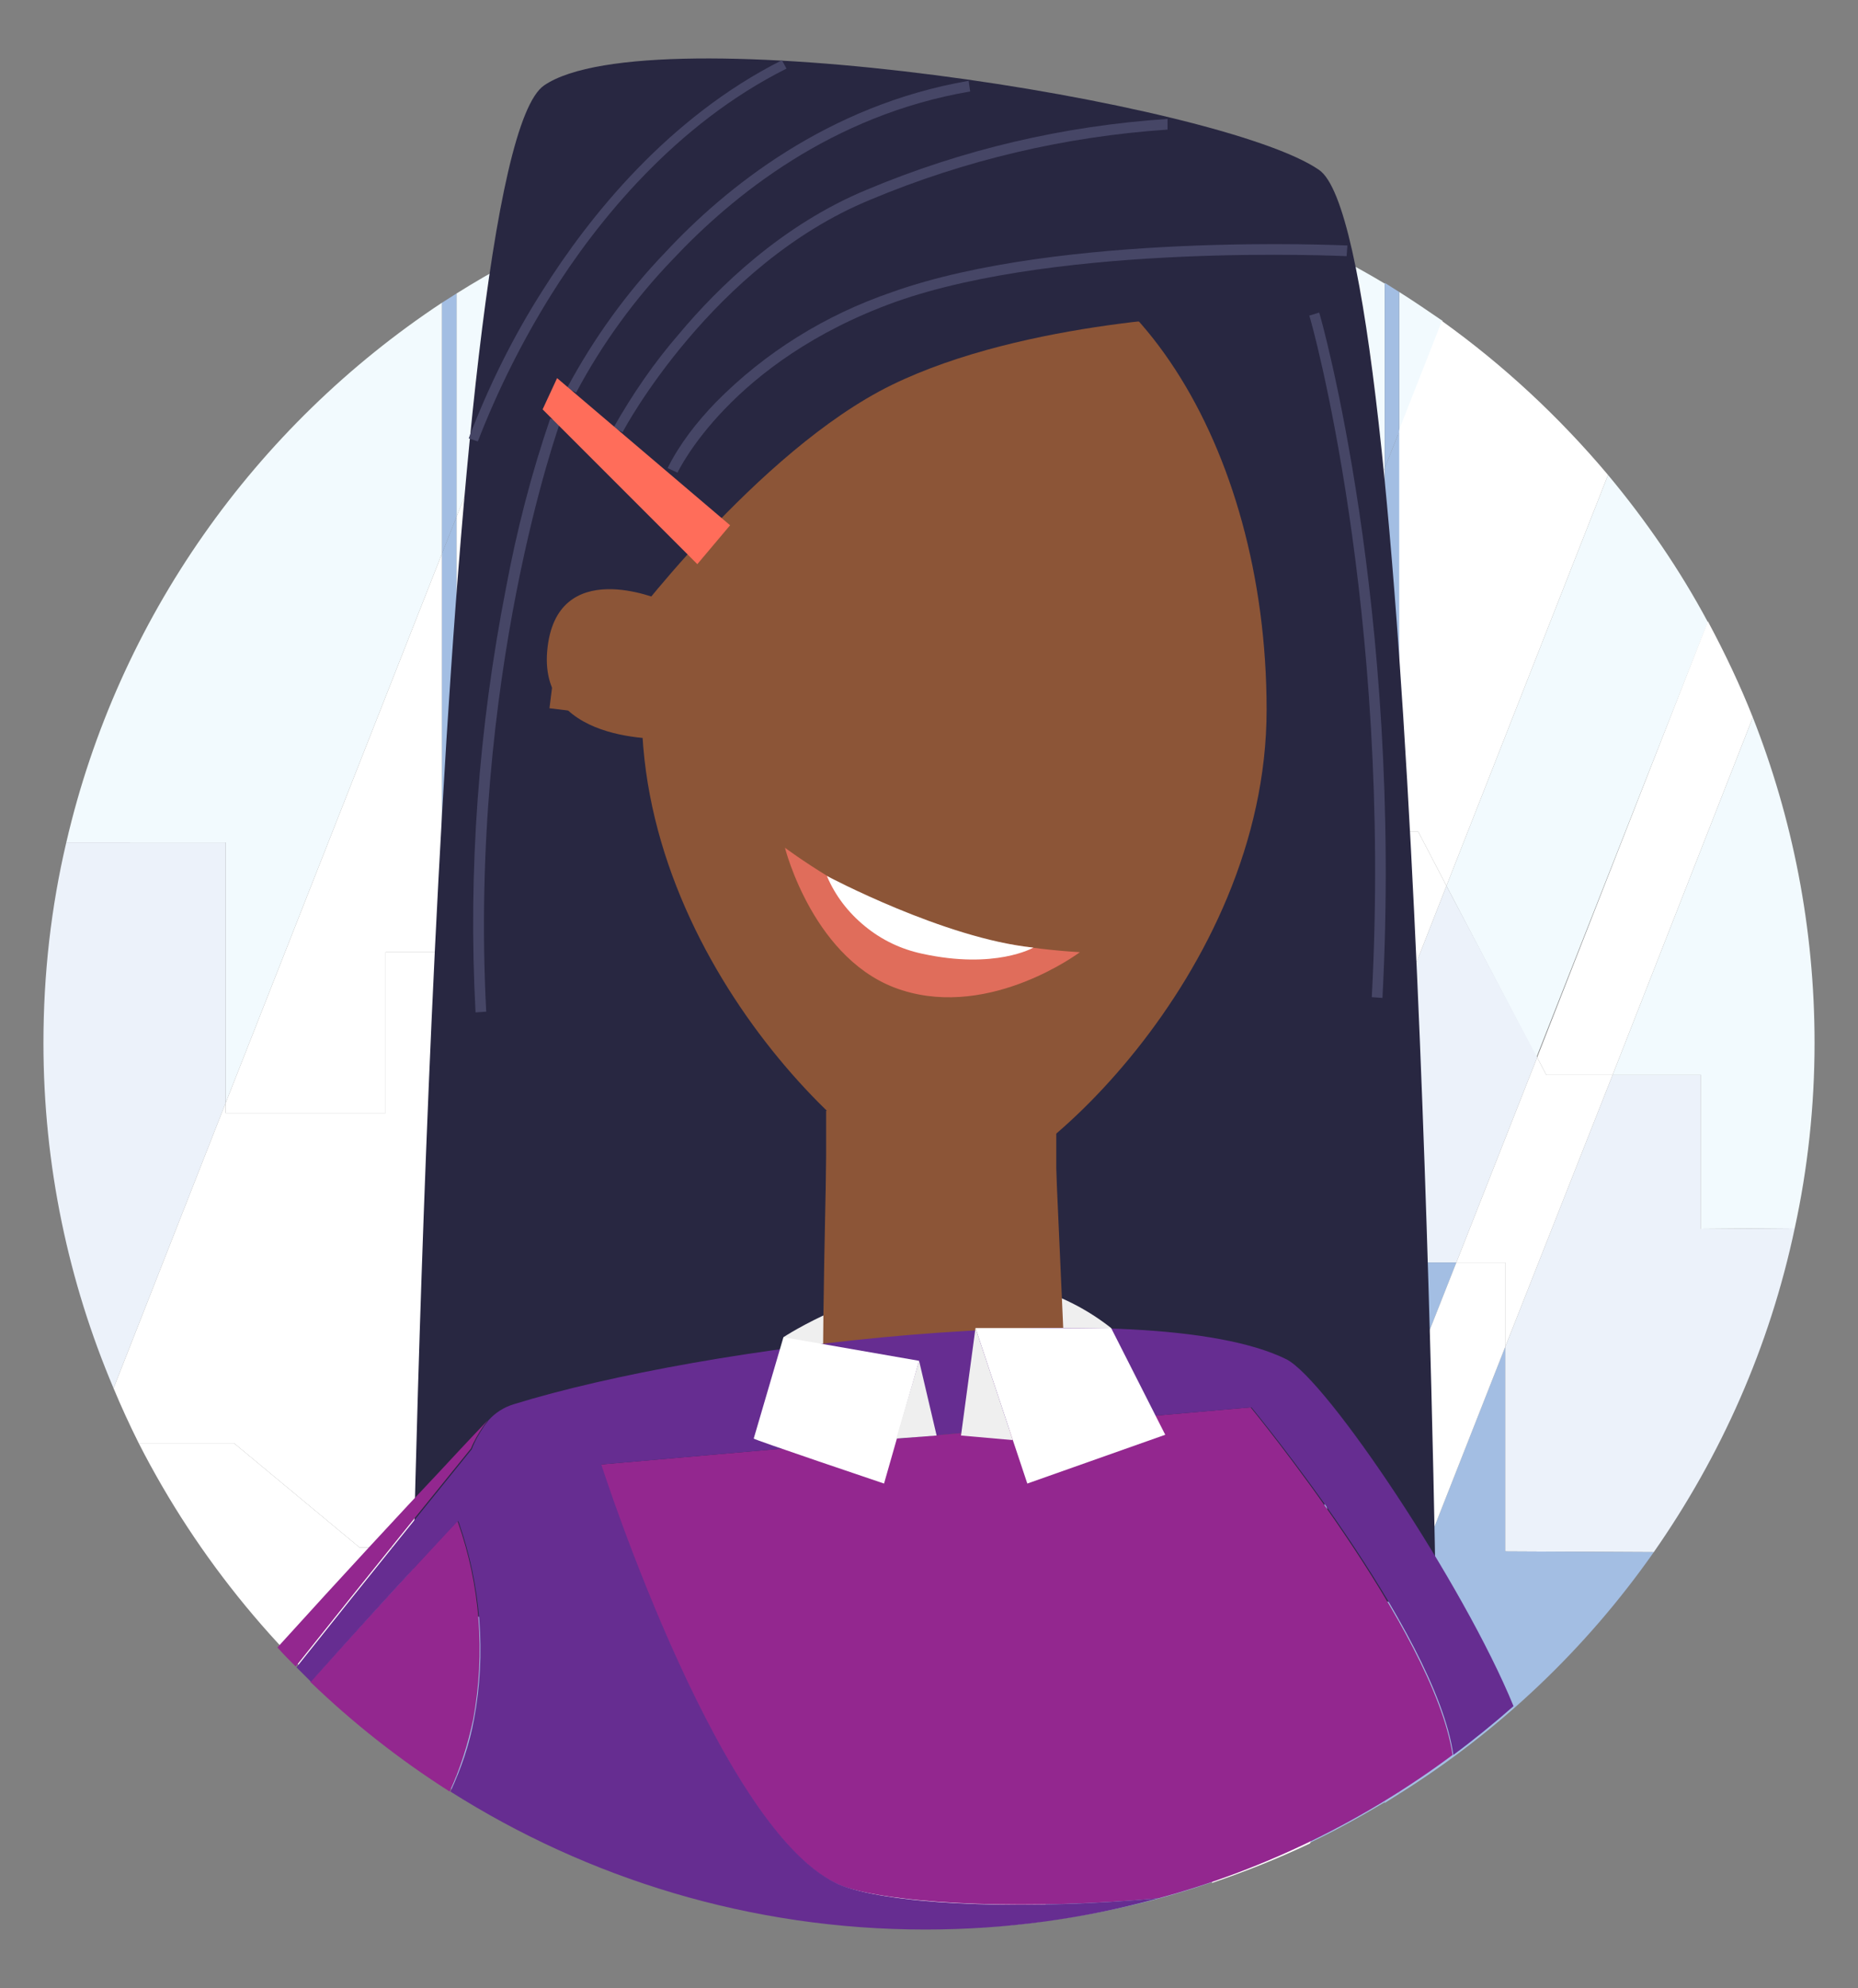 <?xml version="1.0" encoding="UTF-8"?> <svg xmlns="http://www.w3.org/2000/svg" xmlns:xlink="http://www.w3.org/1999/xlink" version="1.1" id="Layer_1" x="0px" y="0px" viewBox="0 0 243.8 260.8" style="enable-background:new 0 0 243.8 260.8;" xml:space="preserve"><rect x="0" y="0" width="243.8" height="260.8" fill="#808080" stroke="none"/> <style type="text/css"> .st0{fill:#F2FAFE;} .st1{fill:#ECF2FA;} .st2{fill:#A3BEE3;} .st3{fill:#FFFFFF;} .st4{fill:#282741;} .st5{fill:#EFEFEF;} .st6{fill:#8C5537;} .st7{fill:#93278F;} .st8{fill:#662D91;} .st9{fill:url(#SVGID_1_);} .st10{fill:#464666;} .st11{fill:#FF6D5A;} .st12{fill:url(#SVGID_00000124139536893054501710000003277808858219490194_);} .st13{fill:#E06D5B;} .st14{fill:none;} </style> <g> <g> <path class="st0" d="M189.3,42.1c-1.9-1.3-3.8-2.6-5.7-3.8v18.3L189.3,42.1z"></path> <path class="st0" d="M29.6,144.7L58,72.6V39.7C33.5,55.9,15.5,81.1,8.7,110.5h20.9V144.7z"></path> <path class="st0" d="M119.3,123.2v25.6h16.3v29.7l25.6-65v-4.4h1.7l18.8-47.7V37.2c-14.7-8.8-31.5-14.5-49.5-16.1L92,123.2H119.3z "></path> <path class="st0" d="M74.5,30.7c-5.1,2.3-10,4.9-14.6,7.8v29.3L74.5,30.7z"></path> <path class="st0" d="M223.2,141v20.2l12.3-0.1c1.7-7.8,2.6-16,2.6-24.3c0-15.1-2.9-29.5-8.1-42.7L211.6,141H223.2z"></path> <path class="st0" d="M189.8,116.2l11.8,22.5l22.5-57.1c-3.7-6.9-8.1-13.3-13.1-19.3L189.8,116.2z"></path> <polygon class="st0" points="85.8,138.9 81.9,148.8 85.8,148.8 "></polygon> <path class="st1" d="M223.2,141h-11.6l-14.1,35.7v26.8l19.5,0.1c8.8-12.6,15.2-26.9,18.5-42.5l-12.3,0.1V141z"></path> <polygon class="st1" points="135.6,148.8 119.3,148.8 119.3,123.2 92,123.2 85.8,138.9 85.8,148.8 81.9,148.8 69.3,180.8 108.1,180.5 108.2,187.1 126.3,187.3 126.8,200.7 135.6,178.5 "></polygon> <polygon class="st1" points="181.7,136.9 170.4,165.6 181.7,165.6 "></polygon> <polygon class="st1" points="67.3,203 67.3,185.9 60.5,203 "></polygon> <path class="st1" d="M14.9,182.1l14.7-37.4v-34.2H8.7c-2,8.5-3,17.3-3,26.3C5.7,152.9,9,168.2,14.9,182.1z"></path> <polygon class="st1" points="183.6,132 183.6,165.6 191.1,165.6 201.7,138.7 189.8,116.2 "></polygon> <polygon class="st1" points="161.2,109.1 161.2,113.5 162.9,109.1 "></polygon> <path class="st2" d="M108.2,187.1l-0.1-6.6l-38.8,0.3l-2,5.1V203h-6.8l-0.6,1.6v30.5c13.9,8.8,29.7,14.7,46.7,16.9l20.2-51.3 l-0.5-13.4L108.2,187.1z"></path> <path class="st2" d="M50.5,228.5c2.4,1.9,4.9,3.7,7.5,5.4v-24.4L50.5,228.5z"></path> <path class="st2" d="M171.9,241.7c3.4-1.6,6.6-3.4,9.8-5.3v-19.6L171.9,241.7z"></path> <polygon class="st2" points="191.1,165.6 183.6,165.6 183.6,184.6 "></polygon> <path class="st2" d="M170.4,165.6l-34.1,86.5c7.8-1,15.5-2.7,22.7-5.2l22.7-57.5v-23.8H170.4z"></path> <path class="st2" d="M197.5,176.7L183.6,212v23.3c13.1-8.2,24.5-19,33.4-31.7l-19.5-0.1V176.7z"></path> <path class="st3" d="M59.9,124.9h15.9v23.9h6.1l3.9-9.9v-15.7H92l40.2-102.1c-3.4-0.3-6.8-0.5-10.3-0.5 c-16.9,0-32.9,3.6-47.4,10.1L59.9,67.8V124.9z"></path> <polygon class="st3" points="50.6,146 50.6,124.9 58,124.9 58,72.6 29.6,144.7 29.6,146 "></polygon> <polygon class="st3" points="85.8,123.2 85.8,138.9 92,123.2 "></polygon> <path class="st3" d="M47.2,203H58v-78.1h-7.4V146h-21v-1.3l-14.7,37.4c1,2.4,2.1,4.8,3.3,7.2h12.5L47.2,203z"></path> <polygon class="st3" points="60.5,203 67.3,185.9 67.3,180.8 69.3,180.8 81.9,148.8 75.8,148.8 75.8,124.9 59.9,124.9 59.9,203 "></polygon> <path class="st3" d="M58,203H47.2l-16.5-13.7H18.2c7.8,15.3,18.9,28.7,32.3,39.2l7.5-19V203z"></path> <polygon class="st3" points="67.3,185.9 69.3,180.8 67.3,180.8 "></polygon> <polygon class="st3" points="59.9,204.7 60.5,203 59.9,203 "></polygon> <path class="st3" d="M183.6,109.1h2.5l3.7,7.1l21.2-53.9c-6.4-7.6-13.7-14.4-21.8-20.2l-5.7,14.5V109.1z"></path> <polygon class="st3" points="181.7,61.4 162.9,109.1 181.7,109.1 "></polygon> <polygon class="st3" points="135.6,178.5 135.6,183.4 147.1,183.4 146.8,165.6 161.2,165.6 161.2,113.5 "></polygon> <polygon class="st3" points="181.7,109.1 162.9,109.1 161.2,113.5 161.2,165.6 170.4,165.6 181.7,136.9 "></polygon> <polygon class="st3" points="135.6,178.5 126.8,200.7 127.1,207.1 147.5,207.1 147.1,183.4 135.6,183.4 "></polygon> <polygon class="st3" points="183.6,109.1 183.6,132 189.8,116.2 186.1,109.1 "></polygon> <polygon class="st3" points="147.1,183.4 161.2,183.4 161.2,165.6 146.8,165.6 "></polygon> <path class="st3" d="M170.4,165.6h-9.2v17.8h-14.1l0.4,23.7h-20.4l-0.3-6.4L106.6,252c1.9,0.2,3.7,0.4,5.6,0.6h19.3 c1.6-0.1,3.2-0.3,4.8-0.5L170.4,165.6z"></path> <path class="st3" d="M201.7,138.7l1.2,2.3h8.7L230,94.1c-1.7-4.3-3.7-8.5-5.9-12.6L201.7,138.7z"></path> <polygon class="st3" points="197.5,165.6 197.5,176.7 211.6,141 202.9,141 201.7,138.7 191.1,165.6 "></polygon> <path class="st3" d="M181.7,189.4L159,247c4.4-1.5,8.7-3.2,12.9-5.2l9.8-24.9V189.4z"></path> <polygon class="st3" points="191.1,165.6 183.6,184.6 183.6,212 197.5,176.7 197.5,165.6 "></polygon> <path class="st2" d="M121.9,253c3.2,0,6.5-0.1,9.6-0.4h-19.3C115.4,252.9,118.7,253,121.9,253z"></path> <path class="st2" d="M59.9,67.8V38.5c-0.6,0.4-1.3,0.8-1.9,1.2v32.9L59.9,67.8z"></path> <path class="st2" d="M58,209.5v24.4c0.6,0.4,1.3,0.8,1.9,1.2v-30.5L58,209.5z"></path> <polygon class="st2" points="59.9,124.9 59.9,67.8 58,72.6 58,124.9 "></polygon> <rect x="58" y="124.9" class="st2" width="1.9" height="78.1"></rect> <polygon class="st2" points="58,203 58,209.5 59.9,204.7 59.9,203 "></polygon> <path class="st2" d="M183.6,56.6V38.3c-0.6-0.4-1.3-0.8-1.9-1.2v24.3L183.6,56.6z"></path> <polygon class="st2" points="181.7,165.6 183.6,165.6 183.6,132 181.7,136.9 "></polygon> <path class="st2" d="M181.7,236.5c0.6-0.4,1.3-0.8,1.9-1.2V212l-1.9,4.8V236.5z"></path> <polygon class="st2" points="181.7,189.4 183.6,184.6 183.6,165.6 181.7,165.6 "></polygon> <polygon class="st2" points="183.6,109.1 183.6,56.6 181.7,61.4 181.7,109.1 "></polygon> <polygon class="st2" points="181.7,109.1 181.7,136.9 183.6,132 183.6,109.1 "></polygon> <polygon class="st2" points="181.7,189.4 181.7,216.8 183.6,212 183.6,184.6 "></polygon> </g> <g> <g> <path class="st4" d="M175.3,210.2l13.1-0.2c0,0-2.5-178.8-15.3-187.7S85.3,1.7,71.4,11.2s-17.3,201-17.3,201l18.4-0.3l-0.7-9.5 l4.9,9.4l88.2-1.4l3-10.8l-1.2,10.8l4.2-0.1l3.1-13.8L175.3,210.2z"></path> <path class="st5" d="M102.8,175.4c0,0,10.6-7,22.9-7.6c7.2-0.4,14.4,1.9,20.1,6.4l-21,14.1L102.8,175.4z"></path> <path class="st6" d="M109,129.2c0,0-1,36.4-1,49.2c0,12.8,32.3,13.6,31.7,0s-2-44.8-2-44.8L109,129.2z"></path> </g> <path class="st7" d="M60.1,199.7c-0.1-0.2-0.1-0.2-0.1-0.2c-0.1,0.1-8.3,8.9-19.3,21.1C46.3,226,52.4,230.8,59,235 c1.4-3,2.4-6.2,3.1-9.5C63.7,216.8,63,207.9,60.1,199.7z"></path> <path class="st7" d="M111.1,247.6c7.5,2.3,24.5,2.9,40.9,1.4c14.1-3.8,27.2-10.3,38.6-18.8c-2.4-16.3-26.5-45.6-26.5-45.6l0,0 l-26.3,2.3l-7.5,0.7l-7.9,0.7l-7,0.6l-36.6,3.2C78.9,192.4,95.1,242.6,111.1,247.6z"></path> <path class="st7" d="M63.4,187.1c0.2-0.3,0.4-0.5,0.6-0.8c-0.1,0.1-2.4,2.5-6.2,6.6c-5,5.3-12.7,13.6-21.4,23.2 c0.8,0.9,1.6,1.7,2.4,2.5c10.1-12.7,18.8-23.4,23-28.6C62.2,189,62.8,188,63.4,187.1z"></path> <path class="st8" d="M168.8,178.3L168.8,178.3c-9.1-4.5-28.8-4.9-49.4-3.2l0,0c-19.4,1.6-39.4,5.2-52,9.1 c-1.3,0.4-2.4,1.1-3.3,2.1c-0.2,0.3-0.4,0.5-0.6,0.8c-0.6,0.9-1.2,1.9-1.6,3c-4.2,5.2-12.9,15.9-23,28.6c0.6,0.6,1.3,1.3,1.9,1.9 c11-12.3,19.3-21.1,19.3-21.1l0,0l0,0c0,0,0,0.1,0.1,0.2c2.9,8.3,3.6,17.2,2,25.8c-0.6,3.3-1.7,6.5-3.1,9.5 c18,11.4,39.4,18.1,62.3,18.1c10.6,0,20.8-1.4,30.6-4.1c-16.4,1.5-33.3,1-40.8-1.4c-16.1-5-32.3-55.5-32.3-55.5l0,0l0,0l36.6-3.2 l7-0.6l7.9-0.7l7.5-0.7l26.3-2.3c0,0,24.2,29.3,26.5,45.6c2.7-2,5.4-4.2,7.9-6.4C192.1,207.9,174.1,181,168.8,178.3z"></path> <g> <linearGradient id="SVGID_1_" gradientUnits="userSpaceOnUse" x1="-0.109" y1="8006.356" x2="0.313" y2="8006.356" gradientTransform="matrix(1 0 0 1 0 -7850.14)"> <stop offset="0" style="stop-color:#6C3A21"></stop> <stop offset="1" style="stop-color:#8C5537"></stop> </linearGradient> <path class="st9" d="M138.6,145.7h-30.2v21h30.2V145.7z"></path> </g> <g> <path class="st6" d="M166.2,93.1c0,34.8-31.9,63.1-41,63.1s-41-28.2-41-63.1s18.3-63.1,41-63.1C147.9,30,166.2,58.2,166.2,93.1z"></path> <path class="st4" d="M81.6,83.1c0,0,17.8-24,35.4-32.6s43.5-9.2,43.5-9.2l-19-15.9H94.1L79.3,50.5L81.6,83.1z"></path> <path class="st6" d="M86.7,78.7c0,0-13.8-6-14.9,6.7s16.5,11.5,16.5,11.5L86.7,78.7z"></path> <path class="st10" d="M88.9,62l-1.3-0.6c1.6-3.2,3.8-6,6.3-8.6c6.5-6.6,14.4-11.5,23.2-14.5c22.2-7.9,59.3-6.1,59.7-6.1l-0.1,1.4 c-0.4,0-37.2-1.8-59.2,6C95.8,47.4,89,61.8,88.9,62"></path> <path class="st10" d="M81.7,56.7l-1.2-0.6c2.5-4.4,5.3-8.5,8.6-12.3c5.1-6.1,13.5-14.3,24.6-18.9c12.6-5.3,25.9-8.4,39.5-9.3V17 c-13.4,0.9-26.6,4-39,9.2C93.5,34.7,81.8,56.4,81.7,56.7"></path> <path class="st10" d="M75.6,51.5l-1.2-0.6c3.5-6.5,7.8-12.5,12.9-17.8c7.9-8.5,21.3-19.3,39.8-22.5l0.2,1.4 c-18.2,3.1-31.2,13.7-39,22C83.3,39.2,79,45.1,75.6,51.5"></path> <path class="st10" d="M181.4,130.9l-1.4-0.1c2.7-50.8-8-89-8.2-89.4l1.3-0.4C173.3,41.5,184.1,79.9,181.4,130.9z"></path> <path class="st10" d="M62.4,132.8c-1-18.6,0.4-37.3,4-55.7c1.4-7.5,3.3-14.9,5.8-22.2l1.3,0.5c-0.1,0.3-12,33.4-9.7,77.3 L62.4,132.8z"></path> <path class="st10" d="M62.7,57.9l-1.2-0.4c2.6-6.8,5.8-13.3,9.7-19.4c6.1-9.7,16.5-22.7,31.4-30.2l0.6,1.1 c-14.6,7.3-24.9,20.1-30.9,29.7C68.5,44.8,65.3,51.2,62.7,57.9z"></path> <path class="st11" d="M95.8,68.9L73.1,49.6l-1.9,4.1L91.5,74L95.8,68.9z"></path> </g> <g> <linearGradient id="SVGID_00000040535034923912500200000001670609434433534606_" gradientUnits="userSpaceOnUse" x1="70.042" y1="8016.96" x2="70.094" y2="8016.538" gradientTransform="matrix(1 0 0 1 0 -7850.14)"> <stop offset="0" style="stop-color:#6C3A21"></stop> <stop offset="1" style="stop-color:#8C5537"></stop> </linearGradient> <path style="fill:url(#SVGID_00000040535034923912500200000001670609434433534606_);" d="M73.7,80.1l-1.6,12.8l13.8,1.7l1.6-12.8 L73.7,80.1z"></path> </g> <g> <path class="st13" d="M141.7,124.9c0,0-11.6,8.7-23.3,5c-11.6-3.6-15.4-18.7-15.4-18.7s9.2,6.9,18.7,10.1 C128.2,123.3,134.9,124.5,141.7,124.9"></path> <path class="st3" d="M135.6,124.3c-11.7-1.2-27.1-9.4-27.1-9.4c1.1,2.6,2.8,4.8,5,6.6c2.2,1.8,4.7,3,7.5,3.6 C130.6,127.2,135.6,124.3,135.6,124.3"></path> <path class="st3" d="M102.8,175.4l17.8,3.1l-4.6,16.1c0,0-17.2-5.8-17.1-5.9C98.9,188.7,102.8,175.4,102.8,175.4"></path> <path class="st3" d="M128,174.2l6.8,20.4l18.1-6.4l-7.1-14H128z"></path> <path class="st5" d="M120.6,178.5l2.3,9.8l-5.3,0.4L120.6,178.5z"></path> <path class="st5" d="M128,174.2l-1.9,14.1l6.8,0.6L128,174.2z"></path> </g> <g> <path class="st14" d="M60.1,199.7c-0.1-0.2-0.1-0.2-0.1-0.2l0,0C60,199.4,60.1,199.5,60.1,199.7c2.9,8.3,3.6,17.2,2,25.8 c-0.6,3.3-1.7,6.5-3.1,9.5l0,0c1.4-3,2.4-6.2,3.1-9.5C63.7,216.8,63,207.9,60.1,199.7z"></path> <path class="st14" d="M122.4,188.2l7.9-0.7l7.5-0.7l26.3-2.3l0,0c0,0,24.1,29.3,26.5,45.6l0,0c-2.4-16.3-26.5-45.6-26.5-45.6 l-26.3,2.3l-7.5,0.7L122.4,188.2l-7,0.6L78.8,192l0,0l36.6-3.2L122.4,188.2z"></path> <path class="st7" d="M64,186.3L64,186.3C64,186.3,64.1,186.3,64,186.3L64,186.3z"></path> <path class="st8" d="M60,199.4L60,199.4c0,0-8.2,8.8-19.3,21.1l0,0C51.7,208.3,59.9,199.5,60,199.4z"></path> <path class="st8" d="M111.1,247.6c-16-5-32.2-55.2-32.3-55.5l0,0C78.8,192.1,95,242.6,111.1,247.6c7.5,2.3,24.5,2.9,40.8,1.4 c0,0,0,0,0.1,0C135.6,250.5,118.6,249.9,111.1,247.6z"></path> </g> </g> </g> </svg> 